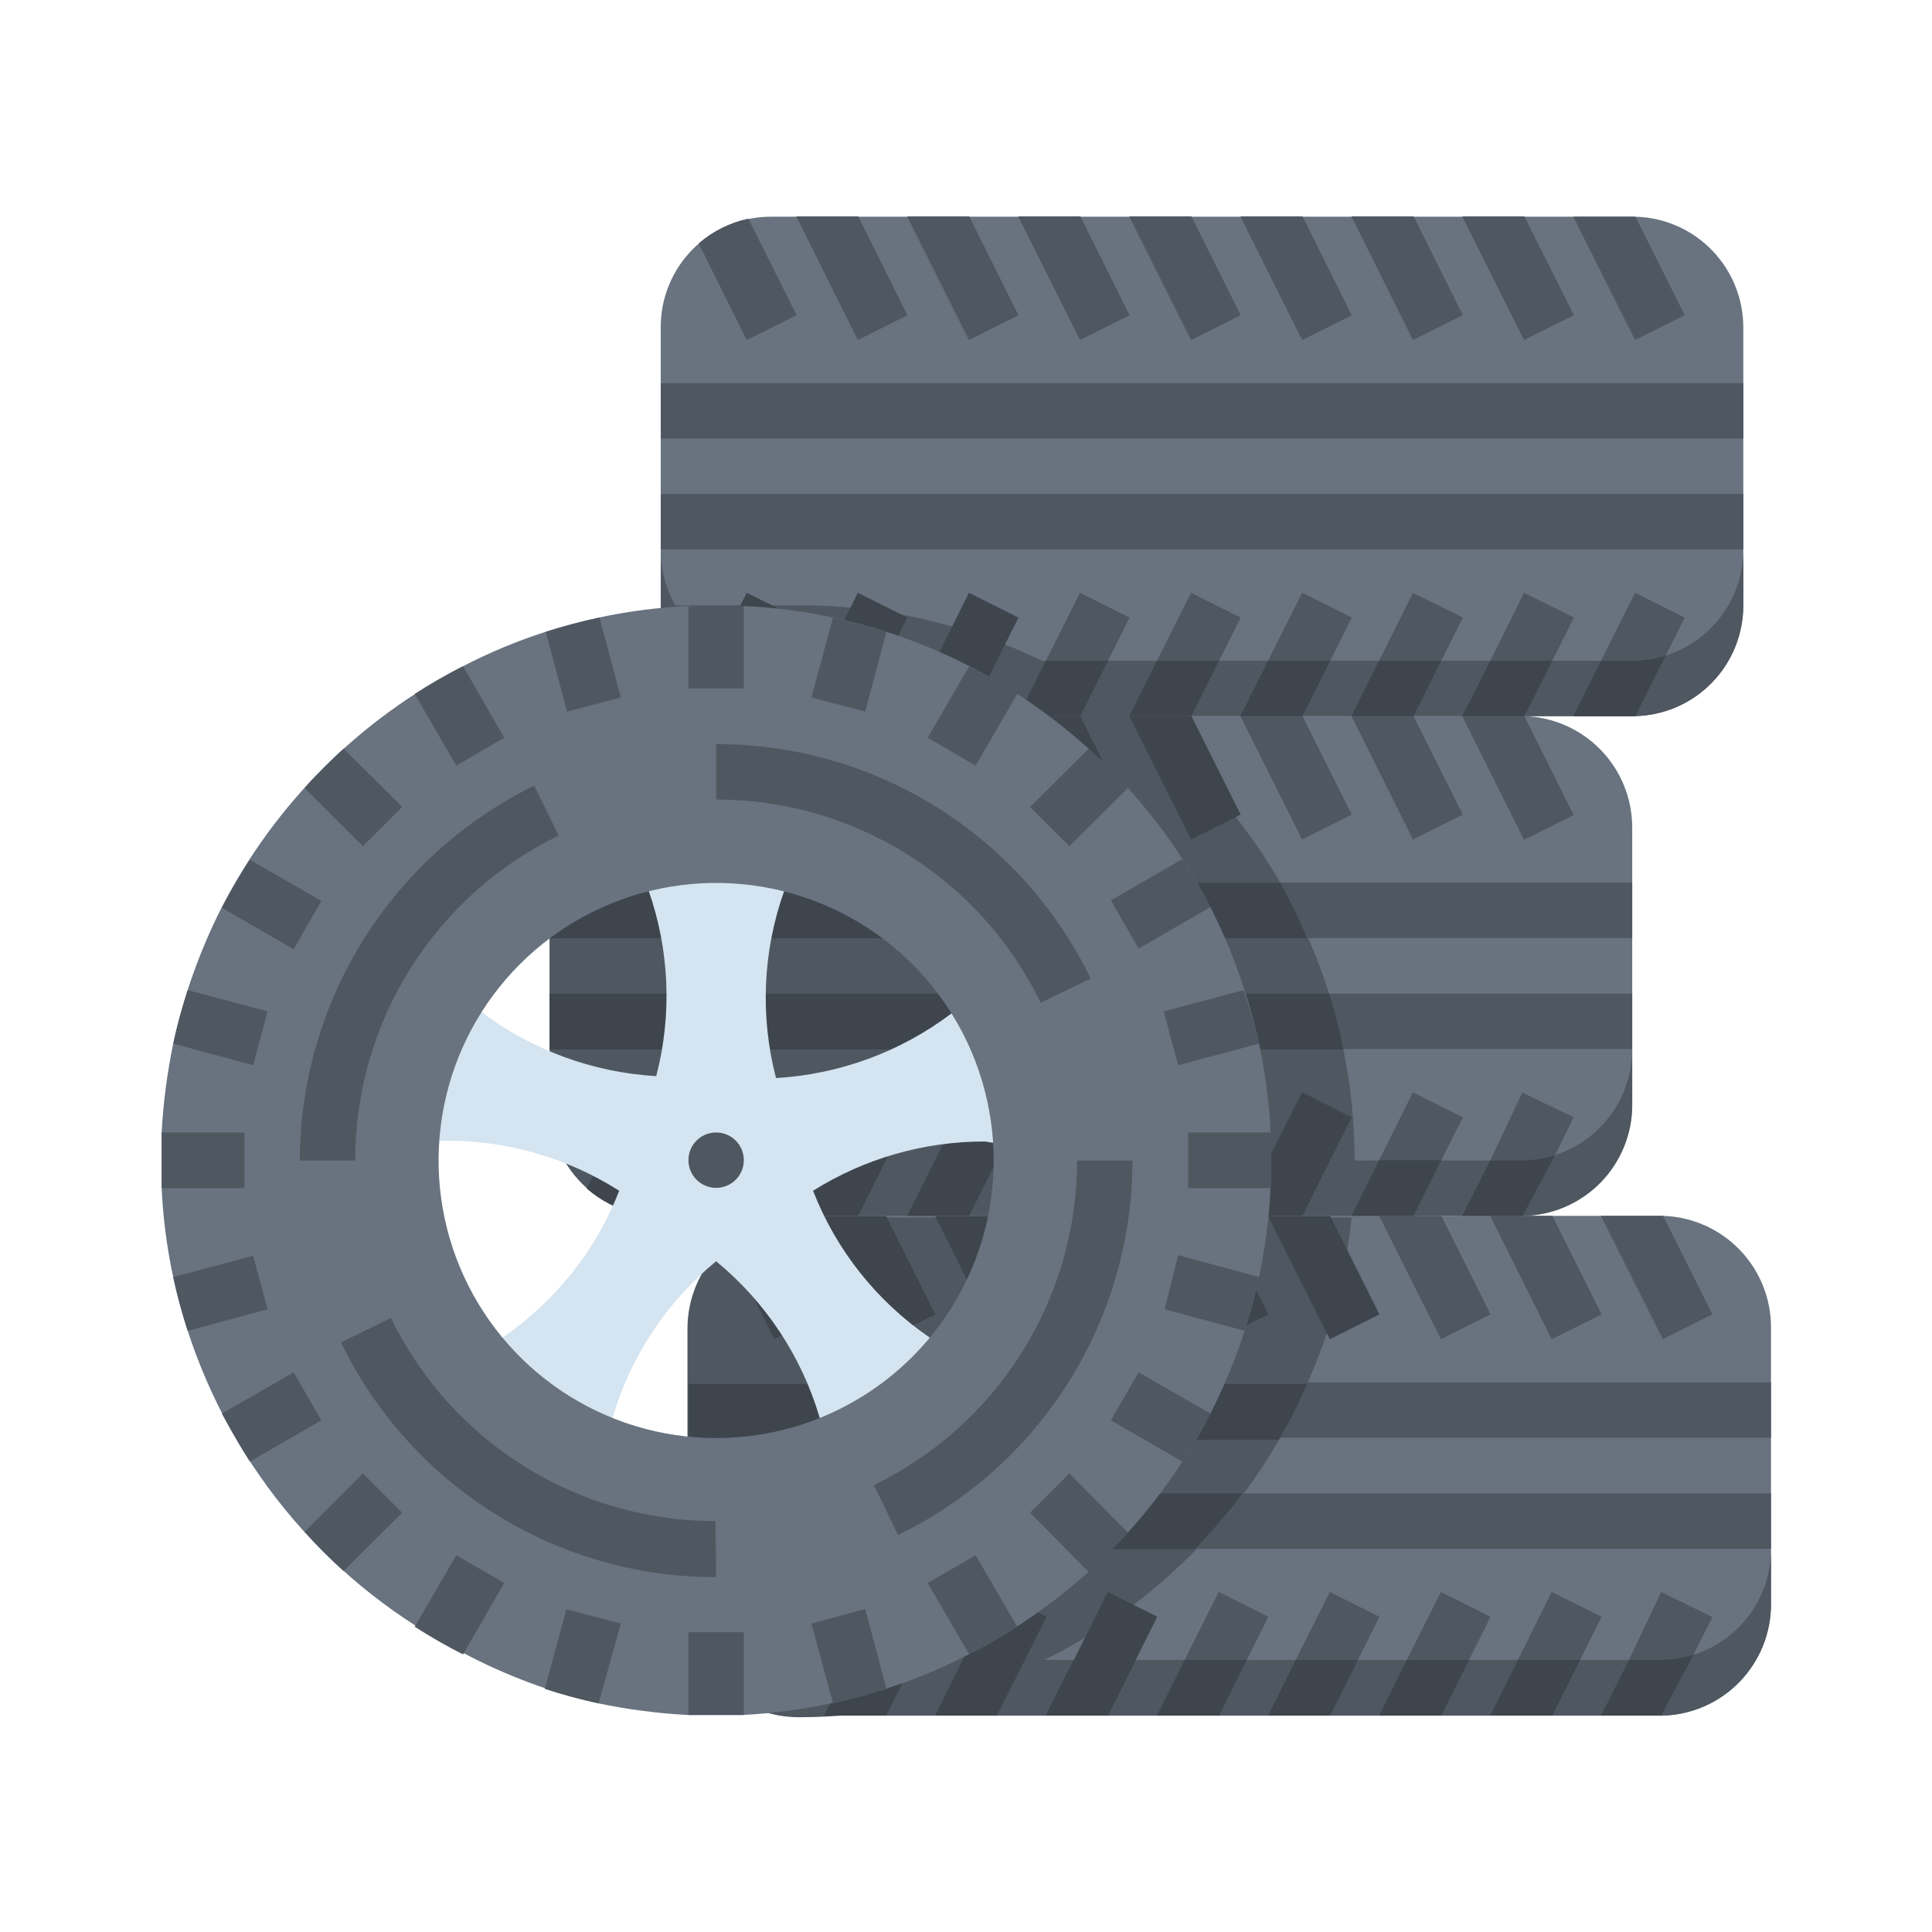 <?xml version="1.0" encoding="UTF-8"?>
<svg xmlns="http://www.w3.org/2000/svg" width="60" height="60" viewBox="0 0 60 60" fill="none">
  <g clip-path="url(#clip0_2272_1007)">
    <path d="M55 41.21V49.83C54.998 50.727 54.647 51.589 54.022 52.232C53.397 52.876 52.547 53.252 51.65 53.28H24.83C23.915 53.28 23.037 52.916 22.39 52.27C21.743 51.623 21.38 50.745 21.38 49.83V41.21C21.38 40.297 21.742 39.421 22.387 38.774C23.032 38.127 23.907 37.763 24.82 37.76H51.65C52.547 37.788 53.397 38.164 54.022 38.808C54.647 39.452 54.998 40.313 55 41.21Z" fill="#68737F"></path>
    <path d="M41.98 37.76C41.801 39.564 41.332 41.326 40.59 42.98C40.063 44.206 39.392 45.364 38.59 46.43C38.132 47.036 37.638 47.614 37.11 48.16L36.99 48.28C35.39 49.882 33.49 51.153 31.398 52.02C29.306 52.886 27.064 53.331 24.8 53.33C23.885 53.33 23.008 52.967 22.361 52.319C21.714 51.672 21.35 50.795 21.35 49.88V41.26C21.35 40.347 21.712 39.471 22.357 38.824C23.002 38.177 23.877 37.813 24.79 37.81H41.98V37.76Z" fill="#4F5761"></path>
    <path d="M55 42.93H21.38V44.65H55V42.93Z" fill="#4F5761"></path>
    <path d="M55 46.38H21.38V48.1H55V46.38Z" fill="#4F5761"></path>
    <path d="M40.59 42.98C40.334 43.573 40.044 44.151 39.72 44.71H21.38V42.98H40.59Z" fill="#3E454D"></path>
    <path d="M38.59 46.38C38.132 46.986 37.638 47.564 37.11 48.11H21.38V46.38H38.59Z" fill="#3E454D"></path>
    <path d="M55 48.11V49.83C54.998 50.727 54.647 51.588 54.022 52.232C53.397 52.876 52.547 53.251 51.65 53.28H24.83C23.915 53.28 23.037 52.916 22.39 52.269C21.743 51.622 21.38 50.745 21.38 49.83V48.11C21.379 48.562 21.467 49.01 21.639 49.428C21.811 49.846 22.065 50.226 22.384 50.545C22.704 50.865 23.084 51.118 23.502 51.291C23.92 51.463 24.368 51.551 24.82 51.55H51.65C52.547 51.526 53.399 51.154 54.024 50.511C54.65 49.868 55 49.007 55 48.11Z" fill="#4F5761"></path>
    <path d="M25.59 40.82L24.05 41.59L22.55 38.59C22.987 38.204 23.518 37.938 24.09 37.82L25.59 40.82Z" fill="#3E454D"></path>
    <path d="M29.05 40.82L27.5 41.59L25.59 37.76H27.52L29.05 40.82Z" fill="#3E454D"></path>
    <path d="M32.5 40.82L30.95 41.59L29.04 37.76H30.96L32.5 40.82Z" fill="#3E454D"></path>
    <path d="M35.94 40.82L34.4 41.59L32.48 37.76H34.41L35.94 40.82Z" fill="#3E454D"></path>
    <path d="M39.39 40.82L37.85 41.59L35.93 37.76H37.86L39.39 40.82Z" fill="#3E454D"></path>
    <path d="M42.84 40.82L41.3 41.59L39.38 37.76H41.31L42.84 40.82Z" fill="#3E454D"></path>
    <path d="M46.29 40.82L44.75 41.59L42.83 37.76H44.76L46.29 40.82Z" fill="#4F5761"></path>
    <path d="M49.74 40.82L48.19 41.59L46.28 37.76H48.21L49.74 40.82Z" fill="#4F5761"></path>
    <path d="M53.18 40.82L51.64 41.59L49.72 37.76H51.65L53.18 40.82Z" fill="#4F5761"></path>
    <path d="M25.59 50.22L24.92 51.55L24.09 53.2C23.52 53.078 22.99 52.813 22.55 52.43L23.19 51.15L24.05 49.44L25.59 50.22Z" fill="#3E454D"></path>
    <path d="M29.05 50.21L28.38 51.55L27.52 53.28H25.59L26.45 51.55L27.5 49.44L29.05 50.21Z" fill="#3E454D"></path>
    <path d="M32.5 50.21L31.83 51.55L30.96 53.28H29.04L29.9 51.55L30.95 49.44L32.5 50.21Z" fill="#3E454D"></path>
    <path d="M35.94 50.21L35.27 51.55L34.41 53.28H32.48L33.35 51.55L34.4 49.44L35.94 50.21Z" fill="#3E454D"></path>
    <path d="M39.39 50.21L38.72 51.55L37.86 53.28H35.93L36.79 51.55L37.85 49.44L39.39 50.21Z" fill="#4F5761"></path>
    <path d="M42.84 50.21L42.17 51.55L41.31 53.28H39.38L40.24 51.55L41.3 49.44L42.84 50.21Z" fill="#4F5761"></path>
    <path d="M46.29 50.21L45.62 51.55L44.76 53.28H42.83L43.69 51.55L44.75 49.44L46.29 50.21Z" fill="#4F5761"></path>
    <path d="M49.74 50.21L49.07 51.55L48.21 53.28H46.28L47.14 51.55L48.19 49.44L49.74 50.21Z" fill="#4F5761"></path>
    <path d="M53.18 50.22L52.59 51.39L51.59 53.28H49.72L50.59 51.55L51.59 49.44L53.18 50.22Z" fill="#4F5761"></path>
    <path d="M33.35 51.55H35.27L34.41 53.28H32.48L33.35 51.55Z" fill="#3E454D"></path>
    <path d="M36.79 51.55H38.72L37.86 53.28H35.93L36.79 51.55Z" fill="#3E454D"></path>
    <path d="M40.24 51.55H42.17L41.31 53.28H39.38L40.24 51.55Z" fill="#3E454D"></path>
    <path d="M43.69 51.55H45.62L44.76 53.28H42.83L43.69 51.55Z" fill="#3E454D"></path>
    <path d="M47.14 51.55H49.07L48.21 53.28H46.28L47.14 51.55Z" fill="#3E454D"></path>
    <path d="M52.59 51.39L51.59 53.28H49.72L50.59 51.55H51.65C51.969 51.541 52.286 51.487 52.59 51.39Z" fill="#3E454D"></path>
    <path d="M50.69 25.69V34.31C50.69 35.208 50.34 36.071 49.715 36.715C49.089 37.359 48.237 37.734 47.34 37.76H20.52C20.066 37.761 19.617 37.673 19.198 37.5C18.779 37.327 18.398 37.073 18.077 36.752C17.757 36.432 17.503 36.051 17.33 35.632C17.157 35.213 17.069 34.763 17.07 34.31V25.69C17.07 24.777 17.432 23.901 18.077 23.254C18.722 22.607 19.597 22.243 20.51 22.24H47.34C48.237 22.268 49.087 22.644 49.712 23.288C50.337 23.931 50.688 24.793 50.69 25.69Z" fill="#68737F"></path>
    <path d="M42.07 36.04C42.07 36.614 42.04 37.189 41.98 37.76H20.52C20.066 37.761 19.617 37.673 19.198 37.5C18.779 37.327 18.398 37.073 18.077 36.752C17.757 36.432 17.503 36.051 17.33 35.632C17.157 35.213 17.069 34.763 17.07 34.31V25.69C17.07 24.777 17.432 23.901 18.077 23.254C18.722 22.607 19.597 22.243 20.51 22.24H35.17C37.557 24.028 39.438 26.406 40.63 29.14C41.117 30.247 41.483 31.404 41.72 32.59C41.952 33.725 42.069 34.881 42.07 36.04Z" fill="#4F5761"></path>
    <path d="M50.69 27.41H17.07V29.13H50.69V27.41Z" fill="#4F5761"></path>
    <path d="M50.69 30.86H17.07V32.58H50.69V30.86Z" fill="#4F5761"></path>
    <path d="M40.59 29.14H17.07V27.42H39.76C40.072 27.976 40.349 28.55 40.59 29.14Z" fill="#3E454D"></path>
    <path d="M41.72 32.59H17.07V30.86H41.28C41.46 31.427 41.607 32.005 41.72 32.59Z" fill="#3E454D"></path>
    <path d="M50.69 32.59V34.31C50.69 35.208 50.34 36.071 49.715 36.715C49.089 37.359 48.237 37.734 47.34 37.76H20.52C20.066 37.761 19.617 37.673 19.198 37.5C18.779 37.327 18.398 37.073 18.077 36.752C17.757 36.432 17.503 36.051 17.33 35.632C17.157 35.212 17.069 34.763 17.07 34.31V32.59C17.07 33.503 17.432 34.379 18.077 35.026C18.722 35.673 19.597 36.037 20.51 36.04H47.34C48.237 36.011 49.087 35.636 49.712 34.992C50.337 34.348 50.688 33.487 50.69 32.59Z" fill="#4F5761"></path>
    <path d="M21.29 25.31L19.74 26.08L18.25 23.08C18.69 22.697 19.22 22.432 19.79 22.31L21.29 25.31Z" fill="#3E454D"></path>
    <path d="M24.74 25.3L23.19 26.07L21.28 22.24H23.21L24.74 25.3Z" fill="#3E454D"></path>
    <path d="M28.18 25.3L26.64 26.07L24.73 22.24H26.65L28.18 25.3Z" fill="#3E454D"></path>
    <path d="M31.63 25.3L30.09 26.07L28.17 22.24H30.1L31.63 25.3Z" fill="#3E454D"></path>
    <path d="M35.08 25.3L33.54 26.07L31.62 22.24H33.55L35.08 25.3Z" fill="#3E454D"></path>
    <path d="M38.53 25.3L36.99 26.07L35.07 22.24H37L38.53 25.3Z" fill="#3E454D"></path>
    <path d="M41.98 25.3L40.44 26.07L38.52 22.24H40.45L41.98 25.3Z" fill="#4F5761"></path>
    <path d="M45.43 25.3L43.88 26.07L41.97 22.24H43.9L45.43 25.3Z" fill="#4F5761"></path>
    <path d="M48.87 25.31L47.33 26.08L45.41 22.24H47.34L48.87 25.31Z" fill="#4F5761"></path>
    <path d="M21.29 34.7L20.59 36.04L19.76 37.69C19.189 37.564 18.66 37.295 18.22 36.91L18.86 35.63L19.71 33.93L21.29 34.7Z" fill="#3E454D"></path>
    <path d="M24.74 34.7L24.07 36.03L23.21 37.76H21.28L22.14 36.03L23.19 33.92L24.74 34.7Z" fill="#3E454D"></path>
    <path d="M28.18 34.7L27.52 36.03L26.65 37.76H24.73L25.59 36.03L26.64 33.92L28.18 34.7Z" fill="#3E454D"></path>
    <path d="M31.63 34.7L30.96 36.03L30.1 37.76H28.17L29.04 36.03L30.09 33.92L31.63 34.7Z" fill="#3E454D"></path>
    <path d="M35.08 34.7L34.41 36.03L33.55 37.76H31.62L32.48 36.03L33.54 33.92L35.08 34.7Z" fill="#3E454D"></path>
    <path d="M38.53 34.7L37.86 36.03L37 37.76H35.07L35.93 36.03L36.99 33.92L38.53 34.7Z" fill="#3E454D"></path>
    <path d="M41.98 34.7L41.31 36.03L40.45 37.76H38.52L39.38 36.03L40.44 33.92L41.98 34.7Z" fill="#3E454D"></path>
    <path d="M45.43 34.7L44.76 36.03L43.9 37.76H41.97L42.83 36.03L43.88 33.92L45.43 34.7Z" fill="#4F5761"></path>
    <path d="M48.87 34.7L48.29 35.88L47.29 37.76H45.41L46.28 36.04L47.28 33.93L48.87 34.7Z" fill="#4F5761"></path>
    <path d="M42.83 36.03H44.76L43.9 37.76H41.97L42.83 36.03Z" fill="#3E454D"></path>
    <path d="M48.29 35.88L47.29 37.76H45.41L46.28 36.04H47.34C47.662 36.026 47.981 35.973 48.29 35.88Z" fill="#3E454D"></path>
    <path d="M54.14 10.17V18.8C54.14 19.697 53.79 20.559 53.164 21.201C52.539 21.844 51.687 22.216 50.79 22.24H23.96C23.048 22.24 22.173 21.878 21.528 21.232C20.883 20.587 20.52 19.712 20.52 18.8V10.17C20.517 9.718 20.604 9.271 20.776 8.853C20.947 8.435 21.199 8.055 21.518 7.735C21.837 7.415 22.216 7.162 22.634 6.989C23.051 6.817 23.498 6.729 23.95 6.73H50.79C51.687 6.753 52.539 7.126 53.164 7.769C53.79 8.411 54.14 9.273 54.14 10.17Z" fill="#68737F"></path>
    <path d="M35.17 22.24H23.96C23.048 22.24 22.173 21.877 21.528 21.232C20.882 20.587 20.52 19.712 20.52 18.8H24.83C28.559 18.79 32.19 19.998 35.17 22.24Z" fill="#4F5761"></path>
    <path d="M54.14 11.9H20.52V13.62H54.14V11.9Z" fill="#4F5761"></path>
    <path d="M54.14 15.34H20.52V17.06H54.14V15.34Z" fill="#4F5761"></path>
    <path d="M54.14 17.07V18.8C54.14 19.697 53.79 20.559 53.164 21.201C52.539 21.844 51.687 22.217 50.79 22.24H23.96C23.048 22.24 22.173 21.878 21.528 21.233C20.883 20.587 20.52 19.712 20.52 18.8V17.07C20.517 17.522 20.604 17.97 20.775 18.389C20.947 18.807 21.199 19.188 21.518 19.508C21.836 19.829 22.215 20.084 22.633 20.257C23.05 20.431 23.498 20.52 23.95 20.52H50.79C51.688 20.494 52.54 20.119 53.165 19.475C53.791 18.831 54.141 17.968 54.14 17.07Z" fill="#4F5761"></path>
    <path d="M24.74 9.79L23.19 10.56L21.7 7.56C22.14 7.177 22.67 6.912 23.24 6.79L24.74 9.79Z" fill="#4F5761"></path>
    <path d="M28.18 9.79L26.64 10.56L24.73 6.72H26.65L28.18 9.79Z" fill="#4F5761"></path>
    <path d="M31.63 9.79L30.09 10.56L28.17 6.72H30.1L31.63 9.79Z" fill="#4F5761"></path>
    <path d="M35.08 9.79L33.54 10.56L31.62 6.72H33.55L35.08 9.79Z" fill="#4F5761"></path>
    <path d="M38.53 9.79L36.99 10.56L35.07 6.72H37L38.53 9.79Z" fill="#4F5761"></path>
    <path d="M41.98 9.79L40.44 10.56L38.52 6.72H40.45L41.98 9.79Z" fill="#4F5761"></path>
    <path d="M45.43 9.79L43.88 10.56L41.97 6.72H43.9L45.43 9.79Z" fill="#4F5761"></path>
    <path d="M48.88 9.79L47.33 10.56L45.41 6.72H47.34L48.88 9.79Z" fill="#4F5761"></path>
    <path d="M52.32 9.79L50.78 10.56L48.86 6.73H50.79L52.32 9.79Z" fill="#4F5761"></path>
    <path d="M24.74 19.18L24.07 20.52L23.24 22.17C22.67 22.047 22.14 21.783 21.7 21.4L22.34 20.11L23.19 18.41L24.74 19.18Z" fill="#3E454D"></path>
    <path d="M28.18 19.18L27.52 20.52L26.65 22.24H24.73L25.59 20.52L26.64 18.41L28.18 19.18Z" fill="#3E454D"></path>
    <path d="M31.63 19.18L30.96 20.52L30.1 22.24H28.17L29.04 20.52L30.09 18.41L31.63 19.18Z" fill="#3E454D"></path>
    <path d="M35.08 19.18L34.41 20.52L33.55 22.24H31.62L32.48 20.52L33.54 18.41L35.08 19.18Z" fill="#4F5761"></path>
    <path d="M38.53 19.18L37.86 20.52L37 22.24H35.07L35.93 20.52L36.99 18.41L38.53 19.18Z" fill="#4F5761"></path>
    <path d="M41.98 19.18L41.31 20.52L40.45 22.24H38.52L39.38 20.52L40.44 18.41L41.98 19.18Z" fill="#4F5761"></path>
    <path d="M45.43 19.18L44.76 20.52L43.9 22.24H41.97L42.83 20.52L43.88 18.41L45.43 19.18Z" fill="#4F5761"></path>
    <path d="M48.88 19.18L48.21 20.52L47.34 22.24H45.41L46.28 20.52L47.33 18.41L48.88 19.18Z" fill="#4F5761"></path>
    <path d="M52.32 19.18L51.73 20.36L50.79 22.24H48.86L49.72 20.52L50.78 18.41L52.32 19.18Z" fill="#4F5761"></path>
    <path d="M32.48 20.52H34.41L33.55 22.24H31.62L32.48 20.52Z" fill="#3E454D"></path>
    <path d="M35.93 20.52H37.86L37 22.24H35.07L35.93 20.52Z" fill="#3E454D"></path>
    <path d="M39.38 20.52H41.31L40.45 22.24H38.52L39.38 20.52Z" fill="#3E454D"></path>
    <path d="M42.83 20.52H44.76L43.9 22.24H41.97L42.83 20.52Z" fill="#3E454D"></path>
    <path d="M46.28 20.52H48.21L47.34 22.24H45.41L46.28 20.52Z" fill="#3E454D"></path>
    <path d="M51.73 20.36L50.79 22.24H48.86L49.72 20.52H50.79C51.109 20.512 51.426 20.458 51.73 20.36Z" fill="#3E454D"></path>
    <path d="M30.59 35.45C28.701 35.446 26.85 35.976 25.25 36.98C25.969 38.825 27.227 40.41 28.86 41.53C30 43.33 28.86 44.21 28.32 44.63C28.107 44.822 27.851 44.961 27.574 45.034C27.297 45.108 27.006 45.115 26.726 45.054C26.446 44.994 26.184 44.868 25.962 44.686C25.74 44.505 25.565 44.273 25.45 44.01C24.888 42.112 23.77 40.426 22.24 39.17C20.71 40.426 19.591 42.112 19.03 44.01C17.78 46.01 16.45 45.09 15.88 44.68C15.624 44.514 15.41 44.291 15.254 44.029C15.098 43.767 15.003 43.473 14.978 43.169C14.953 42.865 14.998 42.559 15.109 42.275C15.22 41.991 15.395 41.736 15.62 41.53C17.253 40.41 18.511 38.825 19.23 36.98C17.562 35.919 15.616 35.379 13.64 35.43C11.38 35.14 11.64 32.89 11.88 32.21C12.028 31.957 12.226 31.735 12.46 31.558C12.694 31.382 12.961 31.253 13.246 31.179C13.53 31.106 13.826 31.089 14.117 31.131C14.408 31.172 14.687 31.27 14.94 31.42C16.516 32.609 18.409 33.305 20.38 33.42C20.879 31.505 20.792 29.485 20.13 27.62C20.114 26.924 20.357 26.246 20.811 25.718C21.265 25.19 21.899 24.849 22.59 24.76C23.198 24.934 23.718 25.332 24.045 25.873C24.372 26.415 24.48 27.061 24.35 27.68C23.688 29.545 23.601 31.565 24.1 33.48C26.071 33.365 27.964 32.669 29.54 31.48C30.051 31.18 30.66 31.095 31.233 31.243C31.806 31.391 32.298 31.761 32.6 32.27C32.83 32.95 33.1 35.2 30.84 35.49L30.59 35.45Z" fill="#D4E4F0"></path>
    <path d="M39.46 35.17C39.391 33.667 39.118 32.18 38.65 30.75C38.368 29.863 38.013 29 37.59 28.17C35.935 24.96 33.32 22.345 30.11 20.69C28.77 20.001 27.344 19.493 25.87 19.18C24.959 18.98 24.032 18.86 23.1 18.82C22.82 18.82 22.53 18.82 22.24 18.82C21.95 18.82 21.66 18.82 21.38 18.82C19.874 18.889 18.385 19.158 16.95 19.62C16.065 19.904 15.205 20.262 14.38 20.69C11.165 22.342 8.546 24.957 6.89 28.17C6.208 29.513 5.701 30.938 5.38 32.41C5.191 33.32 5.07 34.242 5.02 35.17C5.02 35.46 5.02 35.75 5.02 36.04C5.02 36.33 5.02 36.61 5.02 36.9C5.09 38.406 5.362 39.897 5.83 41.33C6.527 43.478 7.641 45.467 9.108 47.183C10.575 48.899 12.367 50.308 14.38 51.33C15.709 52.036 17.124 52.563 18.59 52.9C19.5 53.09 20.422 53.21 21.35 53.26H22.21H23.07C24.575 53.182 26.064 52.91 27.5 52.45C28.389 52.169 29.253 51.811 30.08 51.38C33.303 49.733 35.93 47.117 37.59 43.9C38.704 41.726 39.341 39.34 39.46 36.9C39.46 36.61 39.46 36.33 39.46 36.04C39.46 35.75 39.47 35.46 39.46 35.17ZM22.24 44.66C20.535 44.66 18.869 44.154 17.451 43.207C16.034 42.26 14.929 40.914 14.276 39.339C13.624 37.764 13.453 36.031 13.786 34.358C14.118 32.686 14.939 31.15 16.145 29.945C17.35 28.739 18.886 27.918 20.558 27.586C22.23 27.253 23.964 27.424 25.539 28.076C27.114 28.729 28.46 29.834 29.407 31.251C30.355 32.669 30.86 34.335 30.86 36.04C30.86 38.326 29.952 40.519 28.335 42.135C26.719 43.752 24.526 44.66 22.24 44.66Z" fill="#68737F"></path>
    <path d="M22.24 36.89C22.715 36.89 23.1 36.505 23.1 36.03C23.1 35.555 22.715 35.17 22.24 35.17C21.765 35.17 21.38 35.555 21.38 36.03C21.38 36.505 21.765 36.89 22.24 36.89Z" fill="#4F5761"></path>
    <path d="M23.1 18.82V21.38H21.38V18.82C21.66 18.82 21.95 18.82 22.24 18.82C22.53 18.82 22.82 18.8 23.1 18.82Z" fill="#4F5761"></path>
    <path d="M19.28 21.66L17.61 22.1L16.95 19.62C17.5 19.45 18.05 19.3 18.62 19.18L19.28 21.66Z" fill="#4F5761"></path>
    <path d="M15.66 22.91L14.17 23.78L12.88 21.55C13.365 21.238 13.866 20.951 14.38 20.69L15.66 22.91Z" fill="#4F5761"></path>
    <path d="M12.49 25.06L11.27 26.28L9.46 24.47C9.84 24.04 10.25 23.64 10.67 23.25L12.49 25.06Z" fill="#4F5761"></path>
    <path d="M9.98 27.98L9.12 29.48L6.89 28.19C7.16 27.68 7.45 27.19 7.76 26.7L9.98 27.98Z" fill="#4F5761"></path>
    <path d="M8.31 31.41L7.86 33.08L5.38 32.41C5.499 31.849 5.65 31.295 5.83 30.75L8.31 31.41Z" fill="#4F5761"></path>
    <path d="M7.59 35.17V36.9H5.02C5.02 36.61 5.02 36.33 5.02 36.04C5.02 35.75 5.02 35.46 5.02 35.17H7.59Z" fill="#4F5761"></path>
    <path d="M8.31 40.66L5.83 41.33C5.651 40.782 5.501 40.224 5.38 39.66L7.86 39L8.31 40.66Z" fill="#4F5761"></path>
    <path d="M9.98 44.11L7.76 45.39C7.45 44.91 7.16 44.39 6.89 43.9L9.12 42.62L9.98 44.11Z" fill="#4F5761"></path>
    <path d="M12.49 46.98L10.67 48.79C10.244 48.406 9.84 47.999 9.46 47.57L11.27 45.76L12.49 46.98Z" fill="#4F5761"></path>
    <path d="M15.66 49.16L14.38 51.38C13.866 51.119 13.365 50.832 12.88 50.52L14.17 48.3L15.66 49.16Z" fill="#4F5761"></path>
    <path d="M19.28 50.42L18.59 52.9C18.026 52.781 17.468 52.63 16.92 52.45L17.59 49.98L19.28 50.42Z" fill="#4F5761"></path>
    <path d="M23.1 50.69V53.26H22.24H21.38V50.69H23.1Z" fill="#4F5761"></path>
    <path d="M27.53 52.45C26.985 52.629 26.431 52.779 25.87 52.9L25.2 50.42L26.87 49.97L27.53 52.45Z" fill="#4F5761"></path>
    <path d="M31.59 50.52C31.108 50.832 30.611 51.119 30.1 51.38L28.81 49.16L30.3 48.3L31.59 50.52Z" fill="#4F5761"></path>
    <path d="M35.03 47.6C34.64 48.03 34.23 48.44 33.81 48.82L31.99 46.98L33.21 45.76L35.03 47.6Z" fill="#4F5761"></path>
    <path d="M37.59 43.9C37.325 44.411 37.035 44.908 36.72 45.39L34.5 44.11L35.36 42.62L37.59 43.9Z" fill="#4F5761"></path>
    <path d="M39.1 39.66C38.979 40.224 38.829 40.782 38.65 41.33L36.17 40.66L36.59 38.98L39.1 39.66Z" fill="#4F5761"></path>
    <path d="M39.48 36.04C39.48 36.33 39.48 36.61 39.48 36.9H36.9V35.17H39.46C39.47 35.46 39.48 35.75 39.48 36.04Z" fill="#4F5761"></path>
    <path d="M39.1 32.41L36.59 33.08L36.14 31.41L38.62 30.75C38.811 31.294 38.971 31.848 39.1 32.41Z" fill="#4F5761"></path>
    <path d="M37.59 28.17L35.36 29.46L34.5 27.96L36.72 26.68C37.035 27.162 37.325 27.659 37.59 28.17Z" fill="#4F5761"></path>
    <path d="M35.03 24.47L33.21 26.28L31.99 25.06L33.81 23.25C34.23 23.64 34.64 24.04 35.03 24.47Z" fill="#4F5761"></path>
    <path d="M31.59 21.55L30.3 23.78L28.81 22.91L30.1 20.69C30.611 20.951 31.108 21.238 31.59 21.55Z" fill="#4F5761"></path>
    <path d="M27.53 19.62L26.87 22.1L25.2 21.66L25.87 19.18C26.43 19.3 26.98 19.45 27.53 19.62Z" fill="#4F5761"></path>
    <path d="M22.24 48.98C19.809 48.983 17.427 48.3 15.366 47.011C13.306 45.721 11.65 43.877 10.59 41.69L12.14 40.93C13.058 42.822 14.491 44.417 16.273 45.533C18.056 46.649 20.117 47.241 22.22 47.24L22.24 48.98Z" fill="#4F5761"></path>
    <path d="M32.32 31.14C31.402 29.248 29.97 27.652 28.187 26.537C26.404 25.421 24.343 24.829 22.24 24.83V23.11C24.667 23.106 27.046 23.788 29.103 25.075C31.161 26.363 32.813 28.205 33.87 30.39L32.32 31.14Z" fill="#4F5761"></path>
    <path d="M11.03 36.04H9.31C9.316 33.614 10.002 31.238 11.288 29.18C12.575 27.123 14.411 25.468 16.59 24.4L17.35 25.95C15.455 26.868 13.858 28.302 12.74 30.087C11.622 31.871 11.03 33.934 11.03 36.04Z" fill="#4F5761"></path>
    <path d="M27.89 47.67L27.14 46.12C29.032 45.202 30.628 43.769 31.744 41.987C32.859 40.204 33.451 38.143 33.45 36.04H35.17C35.17 38.466 34.487 40.844 33.2 42.9C31.913 44.957 30.073 46.61 27.89 47.67Z" fill="#4F5761"></path>
  </g>
  <defs>
    <clipPath id="clip0_2272_1007">
      <rect width="60" height="60" fill="white"></rect>
    </clipPath>
  </defs>
</svg>
